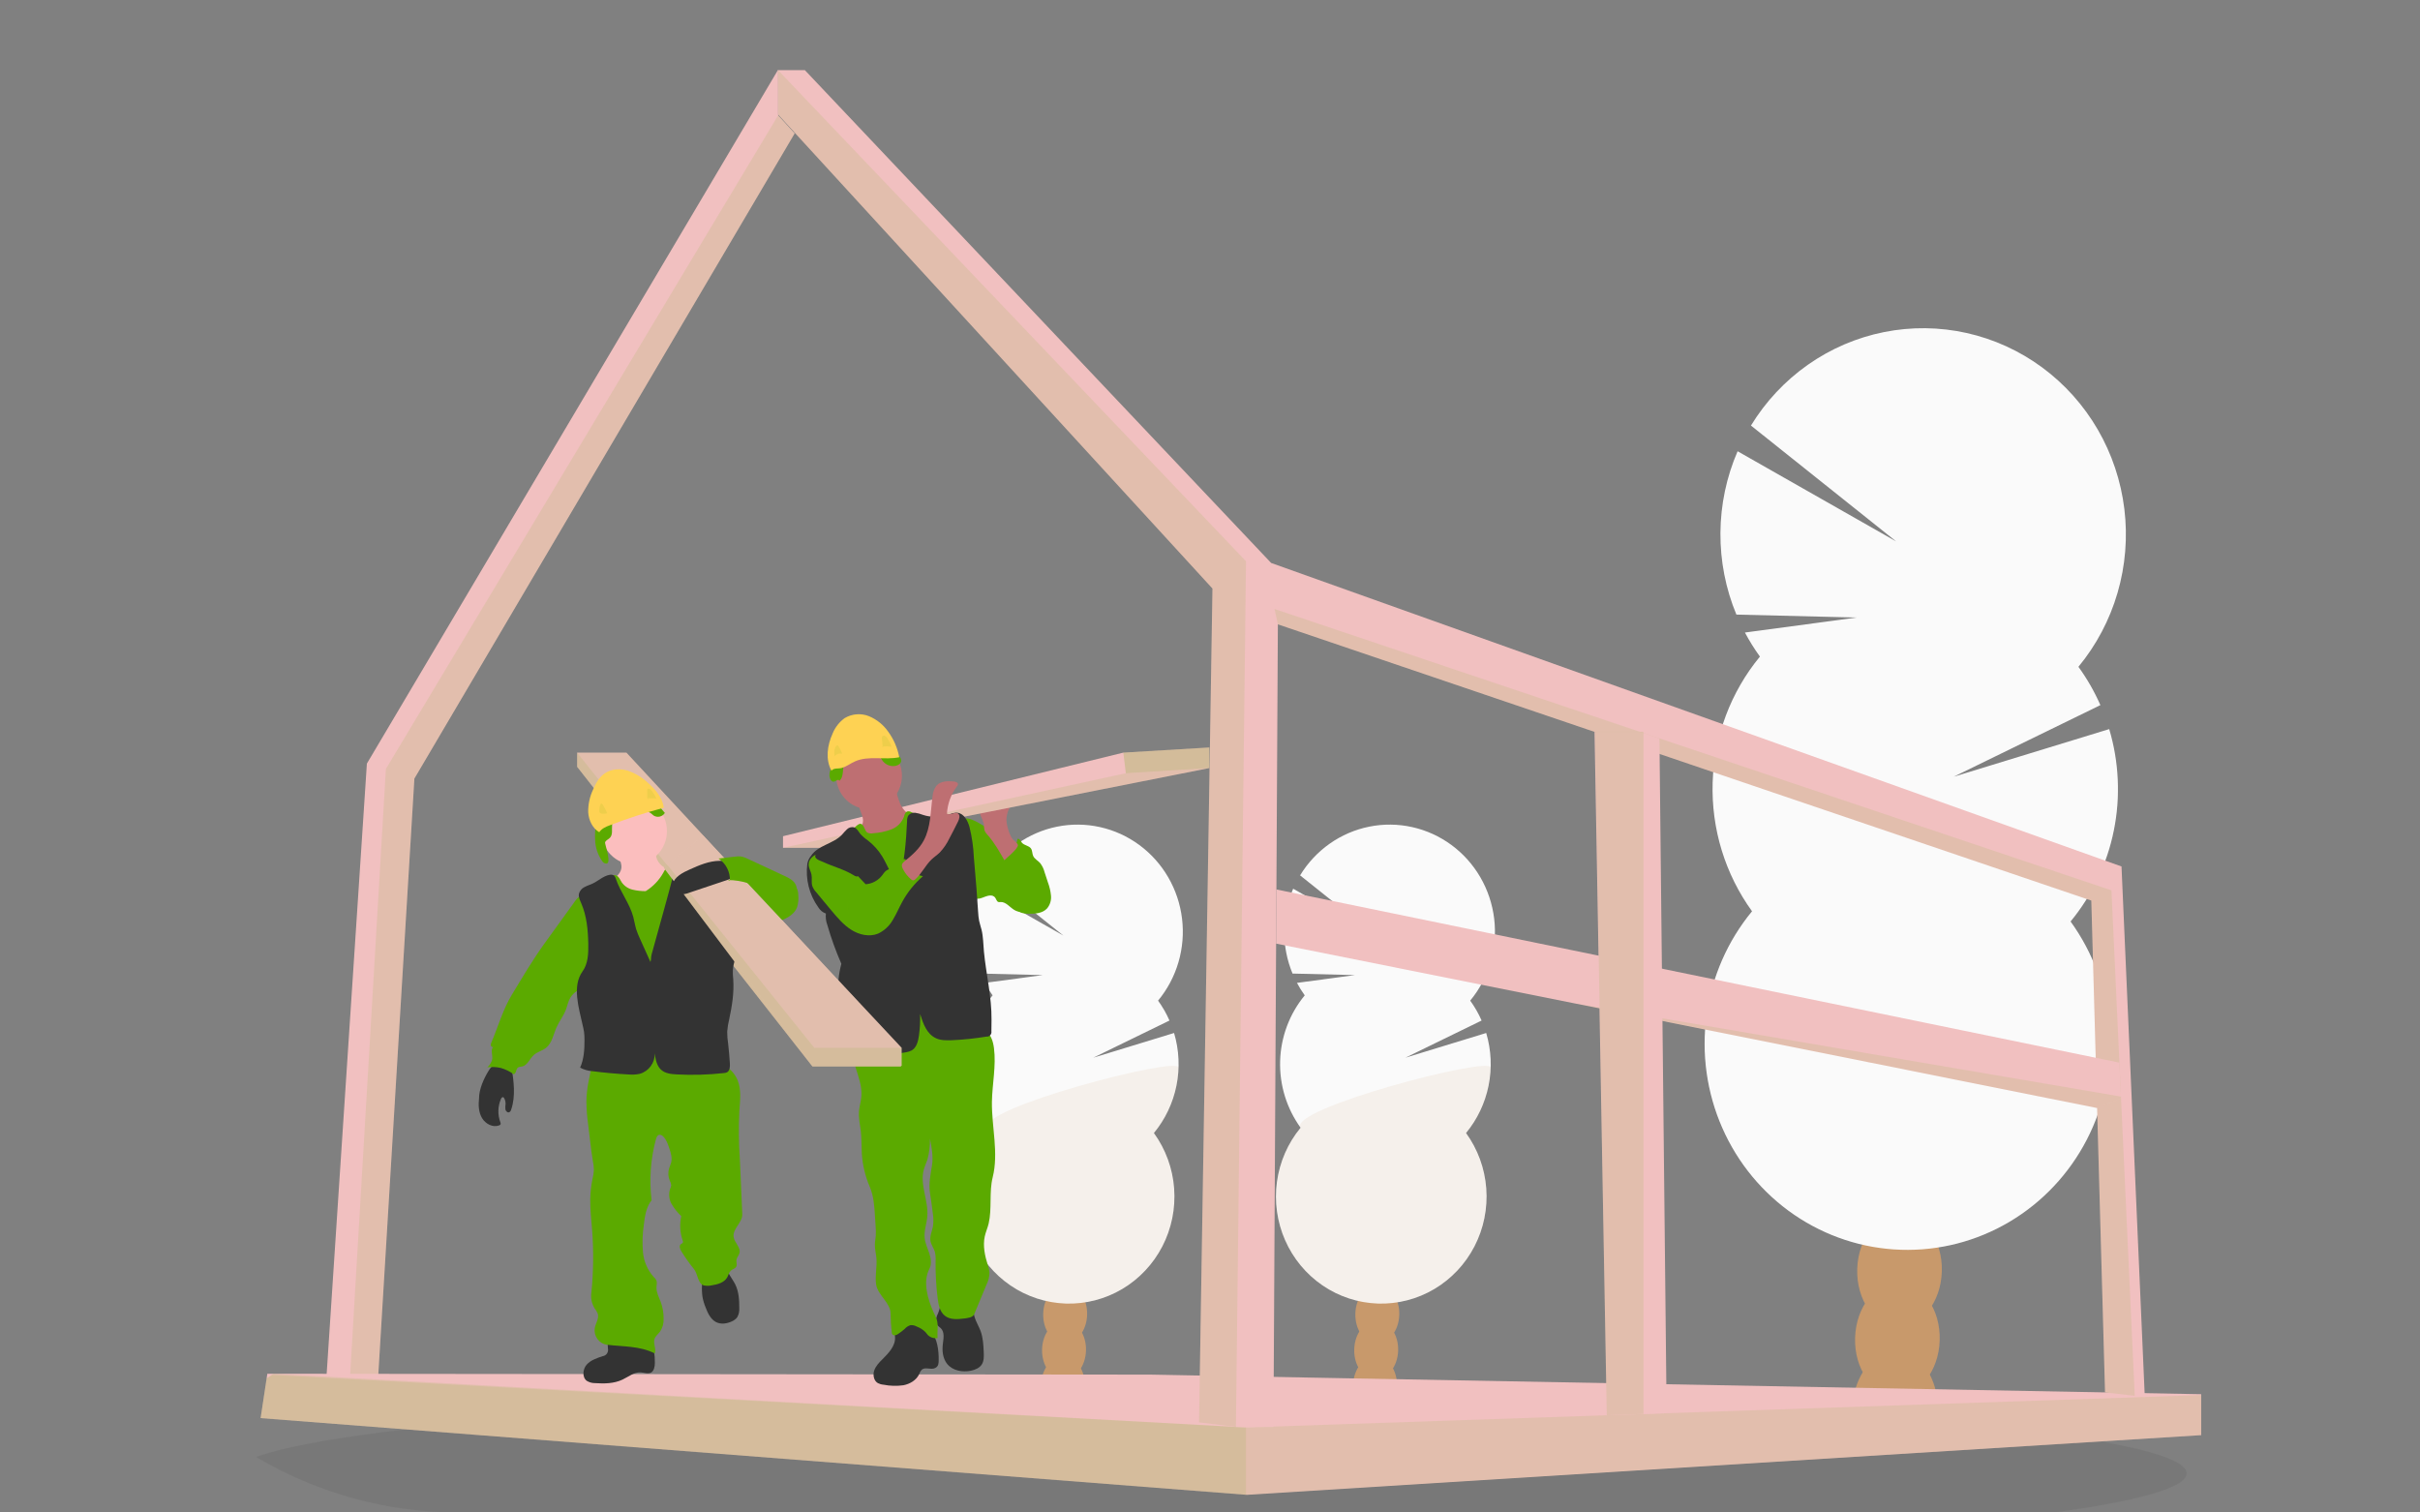 <svg width="224" height="140" viewBox="0 0 224 140" fill="none" xmlns="http://www.w3.org/2000/svg">
<rect x="0" y="0" width="224" height="140" fill="#808080" stroke="none"/>
<g clip-path="url(#clip0_903_188)">
<path opacity="0.1" d="M202.4 136.38C202.4 137.7 197.927 138.937 190.123 140H42.5C35.932 140.014 29.477 138.26 23.793 134.915L23.705 134.865C25.948 134.034 29.997 133.259 35.507 132.56L35.754 132.529C38.225 132.222 40.987 131.93 44.005 131.654C44.081 131.654 44.159 131.642 44.236 131.632C46.63 131.416 49.178 131.213 51.879 131.024C51.964 131.024 52.048 131.008 52.133 131.004C53.175 130.928 54.238 130.856 55.323 130.788L55.741 130.761C63.639 130.262 72.616 129.864 82.352 129.601H82.363C83.727 129.563 85.105 129.528 86.498 129.499C88.046 129.461 89.614 129.429 91.2 129.4C92.411 129.373 93.637 129.354 94.867 129.335H94.895C100.444 129.25 106.176 129.207 112.038 129.207C126.534 129.207 140.235 129.476 152.375 129.959H152.409C154.276 130.032 156.108 130.113 157.895 130.196L159.415 130.27C161.432 130.368 163.396 130.473 165.308 130.585C187.794 131.885 202.4 133.998 202.4 136.38Z" fill="#333333"/>
<path d="M129.307 128.32C129.301 128.528 129.277 128.736 129.237 128.94C127.914 128.726 126.583 128.533 125.245 128.36C125.245 128.306 125.245 128.25 125.245 128.194C125.258 127.615 125.422 127.049 125.72 126.556C126.112 125.926 126.707 125.531 127.363 125.553C128.018 125.574 128.587 126.005 128.938 126.656C129.204 127.168 129.332 127.742 129.307 128.32V128.32Z" fill="#C8996B"/>
<path d="M129.415 125.018C129.462 123.524 128.589 122.283 127.467 122.247C126.344 122.211 125.396 123.393 125.35 124.888C125.303 126.382 126.176 127.623 127.298 127.659C128.421 127.695 129.369 126.513 129.415 125.018Z" fill="#C8996B"/>
<path d="M129.52 121.71C129.566 120.215 128.694 118.975 127.571 118.938C126.448 118.902 125.501 120.085 125.454 121.579C125.408 123.074 126.28 124.314 127.403 124.35C128.526 124.387 129.473 123.204 129.52 121.71Z" fill="#C8996B"/>
<path d="M129.621 118.401C129.668 116.907 128.795 115.666 127.673 115.63C126.55 115.594 125.602 116.776 125.556 118.271C125.509 119.765 126.382 121.006 127.505 121.042C128.627 121.078 129.575 119.896 129.621 118.401Z" fill="#C8996B"/>
<path d="M129.723 115.093C129.769 113.598 128.897 112.357 127.774 112.321C126.652 112.285 125.704 113.467 125.657 114.962C125.611 116.456 126.483 117.697 127.606 117.733C128.729 117.769 129.677 116.587 129.723 115.093Z" fill="#C8996B"/>
<path d="M120.772 92.137C120.504 91.769 120.263 91.381 120.05 90.978L125.421 90.257L119.639 90.116C119.123 88.871 118.862 87.533 118.872 86.183C118.883 84.832 119.164 83.498 119.698 82.262L127.324 86.601L120.339 81.027C121.043 79.869 121.976 78.87 123.077 78.094C124.178 77.318 125.425 76.781 126.74 76.517C128.054 76.253 129.408 76.267 130.717 76.559C132.026 76.851 133.262 77.414 134.347 78.213C135.432 79.012 136.344 80.03 137.025 81.204C137.705 82.377 138.141 83.68 138.304 85.033C138.467 86.385 138.354 87.757 137.972 89.062C137.591 90.368 136.948 91.58 136.085 92.622C136.501 93.195 136.855 93.813 137.14 94.464L130.09 97.903L137.566 95.617C138.036 97.197 138.112 98.87 137.786 100.487C137.46 102.104 136.743 103.612 135.699 104.876C136.784 106.373 137.433 108.15 137.572 110.005C137.71 111.859 137.333 113.716 136.482 115.363C135.632 117.009 134.343 118.379 132.762 119.316C131.182 120.253 129.374 120.718 127.546 120.66C125.717 120.601 123.942 120.021 122.423 118.985C120.903 117.948 119.702 116.499 118.955 114.801C118.208 113.103 117.946 111.226 118.199 109.384C118.452 107.542 119.21 105.81 120.386 104.385C119.09 102.596 118.422 100.415 118.491 98.194C118.56 95.973 119.361 93.84 120.766 92.137H120.772Z" fill="#FAFAFA"/>
<path opacity="0.1" d="M137.98 98.819C137.913 101.042 137.11 103.176 135.699 104.875C136.784 106.372 137.433 108.15 137.572 110.004C137.71 111.859 137.333 113.716 136.482 115.362C135.632 117.009 134.343 118.379 132.762 119.315C131.182 120.252 129.374 120.718 127.546 120.659C125.717 120.601 123.942 120.02 122.423 118.984C120.903 117.948 119.702 116.498 118.955 114.8C118.208 113.103 117.946 111.225 118.199 109.383C118.452 107.541 119.21 105.809 120.386 104.384C119.137 102.659 138.014 97.708 137.98 98.819Z" fill="#C8996B"/>
<path d="M100.415 128.32C100.409 128.528 100.386 128.736 100.345 128.94C99.022 128.726 97.692 128.533 96.353 128.36C96.353 128.306 96.353 128.25 96.353 128.194C96.366 127.615 96.53 127.049 96.829 126.556C97.22 125.926 97.815 125.531 98.471 125.553C99.127 125.574 99.695 126.005 100.047 126.656C100.313 127.168 100.44 127.742 100.415 128.32V128.32Z" fill="#C8996B"/>
<path d="M100.522 125.018C100.568 123.524 99.696 122.283 98.573 122.247C97.45 122.211 96.503 123.393 96.456 124.888C96.41 126.382 97.282 127.623 98.405 127.659C99.528 127.695 100.475 126.513 100.522 125.018Z" fill="#C8996B"/>
<path d="M100.626 121.711C100.673 120.216 99.8 118.975 98.678 118.939C97.555 118.903 96.607 120.086 96.561 121.58C96.514 123.075 97.387 124.315 98.509 124.351C99.632 124.388 100.58 123.205 100.626 121.711Z" fill="#C8996B"/>
<path d="M100.728 118.402C100.774 116.908 99.902 115.667 98.779 115.631C97.656 115.595 96.709 116.777 96.662 118.272C96.616 119.766 97.488 121.007 98.611 121.043C99.734 121.079 100.681 119.897 100.728 118.402Z" fill="#C8996B"/>
<path d="M100.829 115.094C100.876 113.599 100.003 112.358 98.881 112.322C97.758 112.286 96.81 113.468 96.764 114.963C96.717 116.457 97.59 117.698 98.713 117.734C99.835 117.77 100.783 116.588 100.829 115.094Z" fill="#C8996B"/>
<path d="M91.88 92.137C91.613 91.769 91.371 91.381 91.158 90.978L96.53 90.257L90.748 90.116C90.232 88.871 89.971 87.533 89.981 86.183C89.991 84.832 90.272 83.498 90.807 82.262L98.433 86.601L91.447 81.027C92.152 79.869 93.084 78.87 94.185 78.094C95.287 77.318 96.534 76.781 97.848 76.517C99.163 76.253 100.517 76.267 101.826 76.559C103.134 76.851 104.37 77.414 105.455 78.213C106.541 79.012 107.452 80.03 108.133 81.204C108.814 82.377 109.249 83.68 109.412 85.033C109.576 86.385 109.463 87.757 109.081 89.062C108.699 90.368 108.056 91.58 107.193 92.622C107.61 93.195 107.963 93.813 108.248 94.464L101.198 97.903L108.674 95.617C109.145 97.197 109.221 98.87 108.895 100.487C108.569 102.104 107.851 103.612 106.807 104.876C107.893 106.373 108.542 108.15 108.68 110.005C108.819 111.859 108.441 113.716 107.591 115.363C106.74 117.009 105.451 118.379 103.871 119.316C102.29 120.253 100.482 120.718 98.654 120.66C96.826 120.601 95.05 120.021 93.531 118.985C92.012 117.948 90.81 116.499 90.063 114.801C89.316 113.103 89.055 111.226 89.308 109.384C89.561 107.542 90.319 105.81 91.495 104.385C90.198 102.596 89.531 100.415 89.599 98.194C89.668 95.973 90.47 93.84 91.875 92.137H91.88Z" fill="#FAFAFA"/>
<path opacity="0.1" d="M109.088 98.819C109.022 101.042 108.218 103.176 106.807 104.875C107.893 106.372 108.542 108.15 108.68 110.004C108.819 111.859 108.441 113.716 107.591 115.362C106.74 117.009 105.451 118.379 103.871 119.315C102.29 120.252 100.482 120.718 98.654 120.659C96.826 120.601 95.05 120.02 93.531 118.984C92.012 117.948 90.81 116.498 90.063 114.8C89.316 113.103 89.055 111.225 89.308 109.383C89.561 107.541 90.319 105.809 91.495 104.384C90.246 102.659 109.123 97.708 109.088 98.819Z" fill="#C8996B"/>
<path d="M179.335 130.434C179.321 130.828 179.274 131.221 179.196 131.608C176.649 131.195 174.084 130.825 171.5 130.499C171.5 130.395 171.5 130.289 171.5 130.18C171.524 129.064 171.84 127.975 172.416 127.025C173.176 125.813 174.317 125.054 175.577 125.092C176.837 125.131 177.934 125.964 178.618 127.218C179.134 128.206 179.382 129.316 179.335 130.434V130.434Z" fill="#C8996B"/>
<path d="M179.542 124.072C179.631 121.194 177.951 118.804 175.788 118.735C173.626 118.665 171.8 120.942 171.711 123.82C171.621 126.698 173.302 129.088 175.464 129.157C177.627 129.227 179.452 126.95 179.542 124.072Z" fill="#C8996B"/>
<path d="M179.739 117.703C179.829 114.825 178.148 112.435 175.986 112.366C173.823 112.296 171.998 114.573 171.908 117.451C171.819 120.329 173.499 122.718 175.662 122.788C177.824 122.857 179.65 120.581 179.739 117.703Z" fill="#C8996B"/>
<path d="M179.938 111.332C180.028 108.454 178.347 106.065 176.185 105.996C174.022 105.926 172.197 108.203 172.107 111.081C172.018 113.959 173.698 116.348 175.861 116.418C178.023 116.487 179.849 114.21 179.938 111.332Z" fill="#C8996B"/>
<path d="M179.914 104.674C179.999 101.794 178.314 99.406 176.15 99.34C173.986 99.275 172.164 101.555 172.079 104.435C171.994 107.314 173.679 109.702 175.842 109.768C178.006 109.834 179.829 107.553 179.914 104.674Z" fill="#C8996B"/>
<path d="M162.903 60.777C162.39 60.068 161.926 59.323 161.513 58.549L171.853 57.161L160.724 56.889C159.73 54.494 159.227 51.917 159.246 49.318C159.265 46.718 159.806 44.15 160.835 41.769L175.518 50.12L162.072 39.391C163.432 37.165 165.227 35.248 167.348 33.759C169.468 32.271 171.867 31.242 174.395 30.737C176.924 30.232 179.528 30.262 182.044 30.825C184.561 31.387 186.936 32.471 189.023 34.008C191.109 35.546 192.862 37.503 194.172 39.759C195.482 42.015 196.32 44.522 196.636 47.122C196.951 49.722 196.736 52.36 196.005 54.872C195.273 57.384 194.041 59.715 192.384 61.722C193.185 62.826 193.866 64.015 194.416 65.268L180.842 71.894L195.233 67.488C196.14 70.525 196.288 73.744 195.663 76.853C195.038 79.963 193.66 82.864 191.654 85.296C193.743 88.178 194.992 91.6 195.259 95.17C195.525 98.74 194.798 102.314 193.16 105.484C191.523 108.653 189.041 111.29 185.999 113.094C182.956 114.897 179.476 115.793 175.956 115.681C172.437 115.568 169.019 114.45 166.094 112.456C163.17 110.461 160.856 107.67 159.419 104.402C157.981 101.134 157.476 97.52 157.964 93.974C158.451 90.429 159.909 87.094 162.173 84.351C159.678 80.907 158.393 76.71 158.526 72.435C158.658 68.159 160.2 64.053 162.903 60.775V60.777Z" fill="#FAFAFA"/>
<path opacity="0.1" d="M196.034 73.64C195.909 77.916 194.369 82.024 191.662 85.3C193.751 88.182 195 91.604 195.266 95.174C195.533 98.744 194.806 102.318 193.168 105.488C191.531 108.657 189.049 111.295 186.006 113.098C182.964 114.901 179.484 115.798 175.964 115.685C172.444 115.572 169.027 114.454 166.102 112.46C163.178 110.465 160.864 107.675 159.426 104.406C157.989 101.138 157.484 97.525 157.971 93.979C158.458 90.433 159.917 87.098 162.181 84.355C159.759 81.029 196.1 71.501 196.034 73.64Z" fill="#FAFAFA"/>
<path d="M29.998 130.774L31.992 130.768H34.803L38.358 72.064L73.558 12.346L72.028 10.676V6.448L33.959 70.681L29.998 130.774Z" fill="#F1C0C0"/>
<path opacity="0.1" d="M32.205 130.769H34.803L38.358 72.065L73.559 12.346L72.028 10.677L35.72 71.17L32.205 130.769Z" fill="#5BAA00"/>
<path d="M24.123 131.264L115.332 138.36L115.41 138.365L203.681 132.846L203.747 132.843V129.053L106.484 127.238L25.338 127.159H24.745L24.68 127.584L24.123 131.264Z" fill="#F1C0C0"/>
<path opacity="0.1" d="M24.123 131.264L115.332 138.36L115.41 138.365L203.681 132.846L203.747 132.773V129.132H203.669L115.332 132.131L25.338 127.159H25.324L25.165 127.265L24.68 127.584L24.123 131.264Z" fill="#5BAA00"/>
<path opacity="0.1" d="M24.123 131.264L115.332 138.36V132.132L25.165 127.266L24.68 127.584L24.123 131.264Z" fill="#5BAA00"/>
<path d="M72.017 10.598L112.228 54.476L110.985 131.658L114.4 132.077L114.457 132.085H117.873L118.282 57.79L193.577 83.36L194.847 128.889L197.596 129.202L198.527 129.308L196.372 80.203L117.66 52.109L74.501 6.493H72.017V10.598Z" fill="#F1C0C0"/>
<path opacity="0.1" d="M117.973 56.369L118.282 57.789L193.578 83.36L194.848 128.888L197.597 129.201L195.441 82.413L117.973 56.369Z" fill="#5BAA00"/>
<path opacity="0.1" d="M72.017 10.598L112.228 54.476L110.985 131.658L114.4 132.077L115.332 51.95L72.017 6.493V10.598Z" fill="#5BAA00"/>
<path d="M118.118 87.345L145.735 92.874L145.744 92.876L194.113 102.563L196.328 101.66L196.32 101.502L196.176 98.362L118.147 82.332L118.118 87.345Z" fill="#F1C0C0"/>
<path opacity="0.1" d="M145.744 92.875L194.113 102.562L196.328 101.66L196.32 101.501L145.744 92.875Z" fill="#5BAA00"/>
<path d="M147.594 67.744L148.341 109.551L148.727 130.999L152.127 130.883L154.267 130.81L153.602 68.349L152.127 67.85L151.804 67.744H147.594Z" fill="#F1C0C0"/>
<path opacity="0.1" d="M147.624 67.734V67.744L148.341 109.551L148.726 130.999L152.127 130.883V67.734H147.624Z" fill="#5BAA00"/>
<path d="M94.328 78.42C94.528 78.531 94.718 78.656 94.898 78.797C95.111 78.987 95.302 79.2 95.469 79.433C96.284 80.505 97.037 81.752 96.957 83.105C96.959 83.301 96.922 83.496 96.849 83.679C96.776 83.861 96.669 84.027 96.533 84.167C96.197 84.459 95.714 84.473 95.273 84.473C94.794 84.473 94.29 84.473 93.876 84.222C93.461 83.97 93.115 83.481 92.625 83.493C92.556 83.505 92.485 83.505 92.416 83.493C92.247 83.437 92.213 83.211 92.102 83.068C91.912 82.811 91.511 82.874 91.213 82.987C90.914 83.099 90.584 83.267 90.289 83.137C90.118 83.046 89.978 82.903 89.888 82.73C89.183 81.57 89.032 80.177 88.899 78.83C88.818 78.011 88.194 75.216 89.914 75.852C90.675 76.13 91.386 76.687 92.078 77.095L94.328 78.42Z" fill="#5BAA00"/>
<path d="M92.629 78.697C92.783 78.809 92.969 78.866 93.158 78.859C93.347 78.851 93.528 78.779 93.673 78.654C93.956 78.394 94.136 78.039 94.18 77.653C94.37 77.594 94.467 77.847 94.589 78.001C94.802 78.264 95.235 78.26 95.429 78.54C95.564 78.734 95.534 79.002 95.629 79.221C95.752 79.503 96.058 79.65 96.267 79.878C96.465 80.127 96.607 80.416 96.685 80.726L96.997 81.677C97.146 82.072 97.242 82.486 97.282 82.908C97.302 83.119 97.28 83.331 97.218 83.533C97.156 83.735 97.055 83.923 96.921 84.085C96.503 84.543 95.817 84.591 95.21 84.578C95.008 84.582 94.806 84.558 94.61 84.506C94.072 84.336 93.728 83.785 93.585 83.231C93.443 82.676 93.458 82.094 93.374 81.526C93.284 80.968 93.124 80.424 92.899 79.907C92.732 79.505 92.272 78.906 92.279 78.479C92.416 78.479 92.515 78.606 92.629 78.697Z" fill="#5BAA00"/>
<path d="M93.312 76.739C93.223 76.465 93.171 76.179 93.158 75.891C93.158 75.311 93.418 74.766 93.68 74.248L91.508 74.548C91.245 74.584 90.953 74.638 90.805 74.861C90.748 74.971 90.719 75.093 90.719 75.217C90.719 75.341 90.748 75.464 90.805 75.574C90.913 75.794 91 76.025 91.063 76.264C91.068 76.472 91.091 76.68 91.133 76.884C91.201 77.034 91.296 77.17 91.413 77.284C92.034 77.984 92.5 78.809 92.964 79.626C92.951 79.603 94.273 78.561 94.22 78.221C94.19 78.028 93.808 77.796 93.686 77.611C93.518 77.341 93.392 77.047 93.312 76.739V76.739Z" fill="#BE6F72"/>
<path d="M111.939 69.189V71.093L79.878 77.451L78.215 78.475H72.477V77.402L103.976 69.665L111.939 69.189Z" fill="#F1C0C0"/>
<path opacity="0.1" d="M111.939 71.093L79.878 77.451L78.215 78.475H72.477L104.21 71.57L111.939 71.093Z" fill="#5BAA00"/>
<path d="M86.199 123.224C85.842 122.784 85.349 122.48 84.8 122.362C84.251 122.243 83.679 122.317 83.177 122.571C83.069 122.622 82.974 122.698 82.899 122.791C82.709 123.062 82.831 123.435 82.848 123.769C82.892 124.585 82.253 125.247 81.679 125.818C81.371 126.123 81.057 126.449 80.918 126.865C80.78 127.28 80.882 127.808 81.255 128.024C81.418 128.107 81.594 128.157 81.776 128.171C82.383 128.292 83.006 128.309 83.62 128.223C84.226 128.106 84.821 127.756 85.083 127.188C85.134 127.034 85.218 126.893 85.328 126.776C85.663 126.507 86.176 126.822 86.556 126.631C86.87 126.473 86.883 126.223 86.887 125.895C86.898 124.987 86.765 123.959 86.199 123.224Z" fill="#333333"/>
<path d="M90.76 123.189C90.994 123.816 91.027 124.498 91.057 125.166C91.074 125.553 91.085 125.966 90.88 126.293C90.675 126.62 90.274 126.791 89.89 126.873C89.097 127.039 88.179 126.882 87.668 126.243C87.276 125.754 87.195 125.083 87.267 124.449C87.328 123.93 87.457 123.321 87.09 122.952C86.995 122.853 86.871 122.784 86.784 122.677C86.594 122.442 86.624 122.086 86.727 121.796C86.861 121.519 86.961 121.226 87.025 120.925C87.041 120.782 89.599 121.025 89.835 121.143C90.156 121.303 90.107 121.572 90.204 121.897C90.338 122.349 90.597 122.757 90.76 123.189Z" fill="#333333"/>
<path d="M91.23 95.428C91.731 95.759 91.925 96.408 92.003 97.011C92.218 98.663 91.842 100.333 91.813 102.001C91.787 104.337 92.452 106.716 91.884 108.979C91.543 110.331 91.832 111.877 91.513 113.244C91.418 113.649 91.243 114.032 91.152 114.438C90.962 115.317 91.161 116.237 91.429 117.097C91.515 117.329 91.569 117.571 91.591 117.818C91.578 118.197 91.483 118.569 91.313 118.908L90.173 121.65C90.046 121.957 89.544 122.007 89.222 122.048C88.618 122.121 87.943 122.173 87.462 121.793C86.981 121.412 86.865 120.774 86.791 120.179C86.649 119.037 86.586 117.885 86.601 116.734C86.622 116.433 86.596 116.131 86.523 115.839C86.419 115.508 86.189 115.222 86.126 114.873C86.046 114.42 86.272 113.976 86.356 113.52C86.413 113.103 86.407 112.68 86.337 112.266C86.263 111.647 86.177 111.029 86.081 110.415C85.944 109.555 86.139 108.706 86.271 107.844C86.394 107.035 86.236 106.21 86.081 105.406C86.094 106.058 86.014 106.709 85.843 107.338C85.742 107.645 85.598 107.939 85.51 108.252C85.121 109.657 85.951 111.131 85.833 112.587C85.778 113.267 85.516 113.939 85.59 114.61C85.641 115.101 85.866 115.551 86.02 116.019C86.174 116.486 86.254 117.022 86.02 117.458C85.402 118.645 85.864 120.258 86.417 121.476C86.529 121.692 86.627 121.915 86.71 122.144C86.873 122.693 86.736 123.283 86.78 123.855C86.621 123.881 86.458 123.87 86.303 123.823C86.149 123.776 86.007 123.694 85.888 123.582C85.805 123.493 85.736 123.389 85.655 123.296C85.426 123.075 85.156 122.903 84.86 122.792C84.686 122.693 84.489 122.647 84.29 122.659C84.081 122.718 83.893 122.836 83.748 123.001C83.56 123.169 83.361 123.323 83.151 123.462C83.062 123.532 82.958 123.579 82.847 123.6C82.792 123.608 82.735 123.599 82.684 123.573C82.634 123.547 82.594 123.506 82.568 123.455C82.556 123.422 82.549 123.389 82.547 123.354C82.476 122.771 82.439 122.184 82.435 121.596C82.435 120.585 81.245 119.889 81.095 118.89C80.975 118.084 81.197 117.263 81.123 116.451C81.087 116.034 80.973 115.624 80.981 115.207C80.981 114.936 81.041 114.672 81.062 114.403C81.08 114.105 81.075 113.806 81.049 113.508L80.99 112.575C80.933 111.653 80.87 110.712 80.513 109.87C80.089 108.886 79.838 107.834 79.772 106.762C79.734 106.086 79.758 105.409 79.682 104.731C79.614 104.119 79.462 103.51 79.506 102.895C79.542 102.42 79.696 101.96 79.732 101.485C79.806 100.571 79.464 99.682 79.196 98.806C78.928 97.931 78.73 96.961 79.082 96.116C79.132 95.978 79.216 95.854 79.325 95.757C79.46 95.666 79.613 95.608 79.774 95.587C83.035 94.89 86.378 94.674 89.7 94.943C90.241 94.975 90.767 95.141 91.23 95.428Z" fill="#5BAA00"/>
<path d="M80.44 74.903C82.121 74.903 83.485 73.517 83.485 71.808C83.485 70.098 82.121 68.712 80.44 68.712C78.758 68.712 77.394 70.098 77.394 71.808C77.394 73.517 78.758 74.903 80.44 74.903Z" fill="#BE6F72"/>
<path d="M79.85 75.675C79.894 75.852 79.894 76.037 79.85 76.214C79.803 76.337 79.735 76.452 79.651 76.554C79.356 76.94 79.03 77.301 78.676 77.632C78.856 78.042 79.181 78.368 79.586 78.546C79.989 78.72 80.411 78.843 80.843 78.911C81.058 78.969 81.283 78.985 81.504 78.958C81.708 78.906 81.901 78.817 82.074 78.695L83.766 77.665C84.021 77.524 84.258 77.351 84.469 77.149C84.78 76.825 84.955 76.392 84.96 75.939C84.968 75.858 84.946 75.777 84.899 75.711C84.834 75.654 84.753 75.619 84.667 75.613C84.072 75.479 83.603 74.989 83.337 74.432C83.096 73.862 82.94 73.258 82.875 72.641L81.071 73.607C80.803 73.752 80.537 73.897 80.259 74.022C80.082 74.103 79.725 74.171 79.6 74.335C79.36 74.639 79.788 75.309 79.85 75.675Z" fill="#BE6F72"/>
<path d="M78.686 77.07C78.43 77.284 78.229 77.56 78.103 77.872C77.985 78.258 78.103 78.666 78.209 79.049C78.708 80.68 79.089 82.345 79.35 84.033C79.509 85.192 79.568 86.369 79.646 87.542C79.806 89.934 80.038 93.749 80.348 96.126C81.488 96.178 82.6 95.84 83.731 95.716C85.845 95.488 88.021 96.01 90.091 95.523C89.589 93.507 89.088 90.066 88.586 88.052C88.364 87.259 88.21 86.447 88.126 85.627C88.082 85.037 88.109 84.446 88.116 83.853C88.133 82.693 88.07 81.534 88.008 80.374C87.936 79.022 87.863 77.669 87.548 76.345C87.526 76.177 87.448 76.021 87.327 75.903C87.137 75.762 86.89 75.812 86.664 75.843C85.971 75.932 85.27 75.763 84.691 75.368C84.44 75.194 84.104 74.981 83.87 75.174C83.77 75.291 83.704 75.433 83.68 75.586C83.576 75.859 83.417 76.107 83.211 76.313C83.006 76.518 82.76 76.677 82.49 76.778C81.948 76.978 81.381 77.096 80.806 77.13C80.63 77.168 80.446 77.147 80.283 77.07C80.013 76.902 79.994 76.297 79.654 76.257C79.355 76.222 78.888 76.875 78.686 77.07Z" fill="#5BAA00"/>
<path d="M83.184 81.789C82.483 81.107 82.175 80.117 81.663 79.277C81.315 78.711 80.87 78.214 80.35 77.808C80.088 77.632 79.848 77.425 79.635 77.192C79.455 76.966 79.318 76.664 79.044 76.577C78.931 76.552 78.814 76.555 78.702 76.587C78.59 76.618 78.488 76.676 78.403 76.757C78.236 76.919 78.077 77.091 77.928 77.271C77.122 78.119 75.706 78.237 75.068 79.219C74.895 79.427 74.778 79.676 74.727 79.943C74.543 81.372 74.907 82.818 75.742 83.982C75.904 84.252 76.153 84.457 76.446 84.562C76.406 84.922 76.453 85.287 76.582 85.625C76.934 86.848 77.367 88.045 77.877 89.21C77.755 89.665 77.67 90.129 77.622 90.599C77.489 91.78 77.613 92.978 77.487 94.16C77.385 95.127 77.107 96.068 77.098 97.036C77.098 97.191 77.111 97.374 77.242 97.453C77.312 97.49 77.39 97.506 77.468 97.502L79.806 97.573C81.163 97.614 82.534 97.654 83.87 97.399C84.048 97.372 84.221 97.317 84.381 97.235C84.834 96.978 84.984 96.398 85.056 95.882C85.151 95.213 85.188 94.537 85.168 93.861C85.452 94.771 85.788 95.712 86.643 96.106C87.096 96.315 87.613 96.3 88.109 96.286C89.178 96.238 90.244 96.126 91.3 95.952C91.365 95.96 91.431 95.953 91.493 95.93C91.555 95.908 91.611 95.871 91.656 95.823C91.701 95.774 91.735 95.716 91.754 95.652C91.773 95.588 91.777 95.521 91.766 95.455L91.777 94.4C91.8 92.257 91.278 90.209 91.074 88.075C91.01 87.403 91.015 86.722 90.854 86.063C90.787 85.787 90.69 85.516 90.631 85.238C90.581 84.966 90.549 84.69 90.536 84.413L90.388 82.287C90.318 81.304 90.217 80.355 90.143 79.373C90.102 78.417 89.966 77.468 89.736 76.54C89.571 75.961 89.227 75.304 88.632 75.232C88.314 75.195 88.006 75.336 87.704 75.435C86.961 75.673 86.164 75.669 85.423 75.425C85.194 75.333 84.956 75.269 84.712 75.232C84.59 75.215 84.465 75.232 84.351 75.28C84.236 75.328 84.137 75.406 84.062 75.507C83.988 75.657 83.954 75.825 83.961 75.993C83.872 77.924 83.707 79.912 83.184 81.789Z" fill="#333333"/>
<path d="M80.126 81.847C79.25 80.907 78.351 79.951 77.222 79.354C76.777 79.118 76.271 78.94 75.779 79.029C75.287 79.118 74.829 79.553 74.851 80.061C74.867 80.376 75.055 80.654 75.114 80.963C75.182 81.311 75.083 81.682 75.19 82.019C75.276 82.24 75.406 82.442 75.57 82.612L76.916 84.233C77.486 84.91 78.056 85.596 78.79 86.063C79.523 86.531 80.474 86.749 81.28 86.417C81.853 86.146 82.33 85.701 82.645 85.143C82.979 84.602 83.215 84.011 83.528 83.453C84.017 82.56 84.661 81.766 85.429 81.109C85.034 81.004 84.538 80.857 84.289 80.529C84.218 80.424 84.157 80.313 84.108 80.196L83.8 79.52C83.696 79.514 83.591 79.531 83.493 79.569C83.395 79.606 83.305 79.664 83.23 79.738C83.098 79.894 82.956 80.04 82.806 80.177C82.538 80.382 82.175 80.438 81.932 80.672C81.838 80.772 81.752 80.881 81.677 80.996C81.493 81.242 81.26 81.445 80.992 81.592C80.725 81.739 80.429 81.826 80.126 81.847V81.847Z" fill="#5BAA00"/>
<path d="M85.5 77.806C86.159 76.583 86.129 75.116 86.317 73.734C86.337 73.368 86.464 73.017 86.68 72.724C87.06 72.287 87.731 72.281 88.305 72.337C88.474 72.356 88.685 72.438 88.676 72.61C88.663 72.671 88.633 72.728 88.59 72.774C88.034 73.504 87.707 74.388 87.651 75.309C87.95 75.52 88.412 75.087 88.699 75.309C88.889 75.472 88.801 75.792 88.687 76.024C88.422 76.561 88.149 77.095 87.868 77.624C87.644 78.091 87.351 78.52 86.999 78.898C86.758 79.134 86.475 79.319 86.23 79.551C85.659 80.094 85.315 80.861 84.726 81.391C84.676 81.445 84.609 81.481 84.536 81.489C84.461 81.484 84.39 81.452 84.336 81.398C84.042 81.155 83.798 80.855 83.618 80.515C83.394 80.094 83.428 79.97 83.781 79.673C84.443 79.141 85.087 78.571 85.5 77.806Z" fill="#BE6F72"/>
<path d="M79.024 81.016C79.138 81.088 79.278 81.169 79.404 81.109C79.455 81.077 79.499 81.034 79.531 80.983C79.749 80.688 79.93 80.368 80.071 80.028C80.095 79.981 80.109 79.928 80.111 79.874C80.111 79.75 80.003 79.659 79.902 79.588C79.362 79.238 78.782 78.958 78.174 78.753C77.672 78.56 77.148 78.392 76.615 78.44C76.415 78.454 76.22 78.508 76.041 78.601C75.863 78.693 75.704 78.821 75.576 78.977C75.195 79.474 75.832 79.625 76.231 79.804C77.155 80.231 78.155 80.479 79.024 81.016Z" fill="#333333"/>
<path opacity="0.1" d="M78.425 84.301C78.418 84.345 78.422 84.39 78.436 84.433C78.45 84.475 78.474 84.513 78.505 84.545C78.56 84.27 78.488 83.98 78.545 83.704C78.628 83.288 79.025 82.975 79.06 82.558C78.332 82.413 78.431 83.853 78.425 84.301Z" fill="#5BAA00"/>
<path opacity="0.2" d="M111.939 69.189V71.093L104.21 71.57L103.977 69.665L111.939 69.189Z" fill="#5BAA00"/>
<path d="M77.698 72.267C78.181 71.867 77.902 71.029 78.229 70.492C78.419 70.198 78.74 70.043 79.055 69.912C79.436 69.731 79.844 69.616 80.262 69.572C80.472 69.551 80.683 69.579 80.881 69.653C81.078 69.727 81.257 69.845 81.403 69.999C81.526 70.142 81.61 70.316 81.726 70.465C81.87 70.638 82.057 70.769 82.268 70.843C82.478 70.917 82.705 70.932 82.924 70.886C83.176 70.828 83.439 70.633 83.421 70.37C83.393 70.21 83.313 70.064 83.193 69.956L82.65 69.344C82.032 68.648 81.346 67.91 80.439 67.736C79.808 67.614 79.162 67.786 78.554 67.993C78.308 68.076 78.033 68.2 77.964 68.453C77.919 68.627 77.987 68.816 77.947 68.992C77.869 69.342 77.428 69.46 77.223 69.753C77.018 70.047 77.081 70.395 77.022 70.72C76.963 71.044 76.792 71.361 76.771 71.697C76.757 71.9 76.858 72.277 77.082 72.35C77.307 72.424 77.559 72.026 77.698 72.267Z" fill="#5BAA00"/>
<path d="M83.237 70.092C83.076 69.242 82.731 68.439 82.226 67.742C81.776 67.091 81.151 66.587 80.425 66.289C80.063 66.145 79.673 66.086 79.285 66.118C78.897 66.149 78.52 66.269 78.184 66.469C77.686 66.831 77.298 67.328 77.065 67.905C76.573 68.983 76.39 70.301 76.962 71.337C77.19 71.055 77.582 71.182 77.928 71.08C78.361 70.954 78.728 70.66 79.141 70.477C80.386 69.918 81.906 70.37 83.237 70.092Z" fill="#FED253"/>
<path opacity="0.1" d="M77.253 70.032C77.21 69.684 77.181 69.28 77.424 69.033C77.437 69.018 77.452 69.006 77.469 68.998C77.487 68.99 77.506 68.986 77.525 68.986C77.542 68.992 77.558 69.001 77.571 69.013C77.585 69.025 77.596 69.04 77.603 69.056C77.744 69.281 77.863 69.519 77.96 69.767C77.819 69.734 77.671 69.745 77.535 69.798C77.4 69.852 77.283 69.945 77.2 70.067" fill="#5BAA00"/>
<path opacity="0.1" d="M81.696 69.05L81.627 68.361C81.616 68.304 81.621 68.245 81.641 68.191C81.669 68.145 81.713 68.112 81.765 68.098C81.816 68.083 81.871 68.089 81.918 68.113C82.012 68.166 82.089 68.244 82.141 68.339C82.299 68.586 82.43 68.85 82.532 69.126C82.226 69.066 81.911 69.07 81.606 69.137" fill="#5BAA00"/>
<path opacity="0.1" d="M83.397 97.05V98.627L82.088 98.716H75.199V97.05H83.397Z" fill="#5BAA00"/>
<path d="M83.397 97.05V98.716H75.199L53.42 70.979V69.669H57.986L83.397 97.05Z" fill="#F1C0C0"/>
<path opacity="0.1" d="M83.397 97.05V98.716H75.199L53.42 70.979V69.669H57.986L83.397 97.05Z" fill="#5BAA00"/>
<path opacity="0.1" d="M83.397 97.05V98.716H75.199L53.42 70.979V69.669L75.317 97.05H83.397Z" fill="#5BAA00"/>
<path d="M56.275 124.85C56.289 124.928 56.287 125.009 56.27 125.086C56.252 125.164 56.219 125.237 56.172 125.301C56.125 125.365 56.066 125.419 55.998 125.458C55.93 125.498 55.855 125.523 55.777 125.532C55.248 125.713 54.688 125.893 54.313 126.305C53.939 126.716 53.865 127.48 54.313 127.814C54.542 127.955 54.806 128.028 55.074 128.025C55.934 128.085 56.832 128.073 57.613 127.702C58.172 127.439 58.698 126.991 59.312 127.031C59.63 127.051 59.968 127.201 60.251 127.055C60.534 126.908 60.614 126.498 60.616 126.156C60.623 125.442 60.517 124.731 60.303 124.052C60.274 123.959 59.065 123.887 58.921 123.858L57.455 123.665C57.178 123.628 56.579 123.416 56.36 123.652C56.142 123.887 56.275 124.569 56.275 124.85Z" fill="#333333"/>
<path d="M65.02 120.026C65.083 120.374 65.183 120.714 65.321 121.039C65.524 121.564 65.785 122.123 66.283 122.378C66.735 122.608 67.29 122.525 67.75 122.306C67.942 122.225 68.11 122.096 68.239 121.929C68.387 121.666 68.453 121.364 68.429 121.062C68.429 120.314 68.385 119.541 68.049 118.876C67.76 118.296 67.256 117.798 67.248 117.156L65.517 117.496C65.424 117.505 65.336 117.541 65.262 117.599C65.207 117.658 65.169 117.73 65.152 117.809C64.967 118.533 64.922 119.285 65.02 120.026V120.026Z" fill="#333333"/>
<path d="M44.341 101.668C44.269 102.29 44.299 102.957 44.619 103.494C44.938 104.031 45.611 104.387 46.192 104.173C46.222 104.165 46.25 104.151 46.275 104.132C46.299 104.113 46.32 104.089 46.335 104.062C46.35 103.997 46.342 103.928 46.31 103.869C46.053 103.172 46.075 102.401 46.369 101.72C46.407 101.631 46.489 101.527 46.578 101.562C46.616 101.581 46.646 101.612 46.664 101.651C46.756 101.813 46.802 101.997 46.797 102.184C46.77 102.353 46.765 102.525 46.782 102.696C46.818 102.862 46.993 103.019 47.145 102.947C47.189 102.92 47.227 102.884 47.256 102.841C47.286 102.798 47.307 102.749 47.318 102.698C47.742 101.452 47.55 100.089 47.356 98.785C47.357 98.755 47.352 98.725 47.341 98.697C47.33 98.669 47.313 98.644 47.292 98.624C47.27 98.603 47.245 98.588 47.217 98.579C47.188 98.57 47.159 98.567 47.13 98.57C46.232 98.48 45.742 98.261 45.229 99.109C44.788 99.825 44.341 100.808 44.341 101.668Z" fill="#333333"/>
<path d="M54.831 98.497C54.564 99.622 54.296 100.76 54.279 101.916C54.284 102.636 54.337 103.354 54.439 104.067L54.639 105.74C54.707 106.304 54.773 106.867 54.87 107.425C54.932 107.713 54.966 108.006 54.971 108.301C54.953 108.591 54.907 108.879 54.836 109.161C54.717 109.752 54.65 110.354 54.637 110.958C54.616 111.924 54.734 112.89 54.808 113.856C54.956 115.782 54.933 117.717 54.741 119.638C54.664 120.157 54.775 120.686 55.053 121.128C55.166 121.268 55.258 121.422 55.328 121.588C55.471 122.031 55.139 122.473 55.053 122.927C54.998 123.281 55.084 123.643 55.291 123.933C55.499 124.223 55.811 124.417 56.159 124.473C57.68 124.657 59.242 124.574 60.613 125.281C60.757 124.852 60.442 124.365 60.586 123.928C60.677 123.658 60.928 123.482 61.099 123.254C61.329 122.906 61.444 122.493 61.426 122.075C61.433 121.529 61.337 120.987 61.145 120.477C60.983 120.052 60.752 119.632 60.765 119.176C60.765 118.952 60.843 118.717 60.753 118.51C60.692 118.391 60.609 118.285 60.508 118.199C59.94 117.566 59.591 116.762 59.514 115.909C59.44 115.062 59.467 114.209 59.594 113.369C59.687 112.569 59.812 111.725 60.312 111.101C60.081 109.208 60.217 107.288 60.714 105.448C60.763 105.278 60.841 105.081 61.012 105.041C61.08 105.033 61.148 105.043 61.212 105.069C61.276 105.094 61.332 105.135 61.377 105.187C61.675 105.472 61.818 105.883 61.947 106.277C62.09 106.704 62.234 107.16 62.126 107.597C62.08 107.79 61.989 107.961 61.936 108.146C61.82 108.519 61.84 108.921 61.993 109.28C62.067 109.412 62.114 109.557 62.13 109.707C62.112 109.837 62.073 109.962 62.016 110.078C61.945 110.307 61.923 110.548 61.95 110.786C61.977 111.024 62.053 111.254 62.173 111.46C62.416 111.871 62.715 112.243 63.061 112.567C62.895 113.309 62.938 114.083 63.184 114.801C63.202 114.834 63.214 114.869 63.218 114.906C63.222 114.943 63.219 114.98 63.209 115.016C63.175 115.089 63.087 115.116 63.019 115.169C62.829 115.327 62.947 115.627 63.074 115.833C63.423 116.401 63.809 116.944 64.228 117.46C64.608 117.922 64.574 118.813 65.14 118.979C65.378 119.032 65.625 119.032 65.863 118.979C66.421 118.892 67.045 118.728 67.319 118.226C67.431 118.019 67.476 117.768 67.651 117.613C67.826 117.458 68.052 117.431 68.149 117.246C68.246 117.06 68.138 116.817 68.17 116.602C68.203 116.388 68.387 116.216 68.446 115.99C68.587 115.468 67.988 115.039 67.906 114.506C67.788 113.733 68.746 113.153 68.706 112.38C68.623 110.701 68.569 109.014 68.484 107.334C68.376 105.83 68.361 104.321 68.438 102.814C68.505 101.877 68.628 100.895 68.29 100.024C67.803 98.795 66.461 98.105 65.163 97.974C63.865 97.842 62.571 98.155 61.284 98.36C59.148 98.695 56.978 98.741 54.831 98.497V98.497Z" fill="#5BAA00"/>
<path d="M58.689 80.026C60.37 80.026 61.734 78.641 61.734 76.931C61.734 75.221 60.37 73.835 58.689 73.835C57.007 73.835 55.644 75.221 55.644 76.931C55.644 78.641 57.007 80.026 58.689 80.026Z" fill="#FBBEBE"/>
<path d="M57.449 80.604C57.346 80.849 57.172 81.056 56.95 81.199C56.729 81.341 56.47 81.412 56.208 81.402C56.098 81.866 56.362 82.334 56.664 82.699C57.292 83.441 58.103 84 59.014 84.318C59.925 84.635 60.902 84.7 61.846 84.506C62.213 84.439 62.562 84.291 62.867 84.073C63.278 83.724 63.554 83.238 63.646 82.701C63.733 82.168 63.758 81.626 63.72 81.087C63.731 80.981 63.701 80.874 63.636 80.79C63.56 80.73 63.466 80.698 63.37 80.701C62.728 80.643 62.057 80.618 61.492 80.297C60.928 79.976 60.527 79.251 60.799 78.656C60.755 78.749 59.645 78.793 59.498 78.813C59.04 78.879 58.582 78.952 58.126 79.037C57.907 79.049 57.69 79.091 57.482 79.161C57.206 79.305 57.309 79.234 57.373 79.497C57.47 79.899 57.613 80.187 57.449 80.604Z" fill="#FBBEBE"/>
<path d="M59.766 82.487C59.356 82.491 58.947 82.445 58.548 82.349C58.145 82.254 57.79 82.013 57.548 81.671C57.407 81.455 57.316 81.182 57.092 81.061C56.725 80.867 56.307 81.194 56.014 81.493C55.748 81.789 55.439 82.041 55.098 82.243C54.691 82.462 54.216 82.539 53.832 82.796C53.532 83.026 53.275 83.309 53.072 83.631L50.378 87.36C49.297 88.86 48.356 90.47 47.392 92.052C46.558 93.422 46.12 94.999 45.491 96.478C45.441 96.568 45.421 96.672 45.432 96.775C45.455 96.876 45.575 96.957 45.659 96.899C45.375 97.185 45.624 97.672 45.558 98.074C45.482 98.355 45.325 98.606 45.105 98.795C45.524 98.739 45.949 98.759 46.36 98.855C46.785 98.977 47.186 99.173 47.546 99.434C47.776 99.397 47.755 98.982 47.926 98.827C48.029 98.737 48.181 98.748 48.316 98.721C48.823 98.621 49.025 98 49.414 97.65C49.74 97.359 50.2 97.264 50.544 96.99C51.102 96.543 51.222 95.749 51.515 95.09C51.764 94.532 52.156 94.045 52.374 93.473C52.517 93.102 52.585 92.7 52.788 92.358C53.114 91.805 53.725 91.511 54.309 91.246C54.678 91.078 55.069 90.904 55.467 90.931C55.446 91.83 55.334 92.715 55.526 93.592C55.592 93.902 55.685 94.203 55.765 94.51C56.128 95.894 56.214 97.336 56.231 98.762C57.104 98.558 57.996 98.45 58.892 98.437C59.597 98.416 60.3 98.509 61.005 98.495C61.842 98.48 62.669 98.315 63.505 98.257C64.341 98.199 65.216 98.257 65.955 98.644C65.895 97.419 65.929 96.192 66.056 94.972L66.257 93.051C66.303 92.493 66.387 91.939 66.51 91.393C66.621 90.953 66.78 90.528 66.902 90.089C67.329 88.543 67.251 86.893 67.17 85.283C67.128 84.456 66.814 83.642 66.446 82.906C66.312 82.632 66.16 82.369 65.989 82.118C65.544 81.493 64.95 80.994 64.263 80.666C63.577 80.338 62.819 80.193 62.062 80.243C61.966 80.246 61.87 80.267 61.781 80.305C61.621 80.409 61.495 80.561 61.422 80.74C61.029 81.458 60.458 82.06 59.766 82.487Z" fill="#5BAA00"/>
<path d="M56.01 77.957C56.096 77.764 56.326 77.692 56.466 77.538C56.736 77.244 56.615 76.774 56.657 76.378C56.725 75.799 57.198 75.314 57.74 75.107C58.292 74.927 58.88 74.889 59.451 74.997C59.725 75.017 59.99 75.107 60.222 75.257C60.321 75.331 60.412 75.426 60.506 75.493C60.675 75.597 60.879 75.63 61.072 75.584C61.265 75.539 61.433 75.418 61.54 75.248C60.867 74.425 60.122 73.555 59.099 73.302C58.748 73.229 58.391 73.195 58.033 73.199C57.559 73.19 57.071 73.182 56.634 73.366C56.039 73.615 55.621 74.189 55.406 74.807C55.218 75.434 55.117 76.085 55.107 76.74C55.068 77.177 55.068 77.617 55.107 78.054C55.181 78.651 55.399 79.22 55.742 79.71C55.789 79.786 55.854 79.848 55.932 79.889C56.799 80.276 55.94 78.118 56.01 77.957Z" fill="#5BAA00"/>
<path d="M61.441 74.77C61.337 73.86 60.698 73.109 60.02 72.504C59.473 71.979 58.821 71.58 58.109 71.335C57.393 71.12 56.568 71.166 55.954 71.601C55.46 71.951 55.146 72.507 54.904 73.068C54.587 73.729 54.43 74.458 54.446 75.194C54.494 75.924 54.844 76.664 55.467 77.033C55.691 76.697 56.081 76.523 56.456 76.386C58.088 75.756 59.752 75.217 61.441 74.77V74.77Z" fill="#FED253"/>
<path opacity="0.1" d="M55.675 74.392C55.736 74.392 55.776 74.456 55.807 74.508C55.961 74.753 56.094 75.011 56.204 75.281C55.981 75.329 55.599 75.383 55.489 75.184C55.43 75.084 55.501 74.382 55.675 74.392Z" fill="#5BAA00"/>
<path opacity="0.1" d="M60.008 73.955C59.963 74 59.909 73.909 59.909 73.843V73.093C59.908 73.073 59.913 73.052 59.923 73.033C59.931 73.024 59.94 73.017 59.951 73.011C59.962 73.006 59.974 73.003 59.985 73.002C60.139 72.985 60.267 73.118 60.366 73.246C60.516 73.453 60.646 73.673 60.755 73.905L59.951 73.88" fill="#5BAA00"/>
<path d="M70.042 86.371C70.217 86.202 70.404 86.046 70.601 85.905C71.128 85.547 71.764 85.406 72.356 85.178C72.947 84.95 73.547 84.581 73.778 83.982C73.893 83.608 73.93 83.213 73.888 82.823C73.893 82.659 73.865 82.497 73.804 82.345C73.732 82.212 73.629 82.098 73.504 82.013C72.702 81.41 71.626 81.362 70.63 81.424C68.434 81.562 66.281 82.108 64.279 83.035C64.173 83.071 64.081 83.138 64.013 83.229C63.974 83.312 63.956 83.405 63.962 83.497C63.926 84.067 63.999 84.638 64.177 85.18C64.439 85.868 64.979 86.423 65.205 87.124C65.308 87.439 65.342 87.774 65.431 88.091C65.504 88.418 65.695 88.706 65.965 88.898C66.716 89.354 67.425 88.742 67.946 88.266L70.042 86.371Z" fill="#5BAA00"/>
<path d="M60.209 89.047L59.245 86.91C59.104 86.614 58.982 86.308 58.88 85.996C58.77 85.623 58.717 85.237 58.614 84.862C58.276 83.613 57.422 82.574 57.006 81.35C56.98 81.24 56.926 81.138 56.85 81.055C56.789 81.011 56.72 80.981 56.647 80.968C56.574 80.955 56.498 80.958 56.426 80.977C55.845 81.08 55.39 81.53 54.858 81.785C54.611 81.901 54.345 81.978 54.098 82.112C53.974 82.171 53.865 82.257 53.777 82.363C53.689 82.47 53.625 82.594 53.588 82.728C53.529 83.024 53.674 83.308 53.796 83.596C54.313 84.782 54.431 86.108 54.453 87.407C54.47 88.28 54.427 89.217 53.919 89.919C52.944 91.272 53.568 93.258 53.932 94.895C53.976 95.088 54.028 95.297 54.058 95.502C54.09 95.758 54.105 96.016 54.102 96.275C54.102 97.142 54.054 98.037 53.697 98.823C54.05 99.014 54.438 99.126 54.837 99.152C55.941 99.295 57.049 99.395 58.162 99.454C58.51 99.487 58.862 99.469 59.205 99.399C59.613 99.287 59.973 99.04 60.227 98.697C60.481 98.354 60.616 97.935 60.61 97.506C60.671 98.041 60.783 98.623 61.165 98.994C61.547 99.365 62.104 99.421 62.623 99.45C64.087 99.529 65.556 99.487 67.014 99.324C67.107 99.32 67.198 99.298 67.284 99.26C67.565 99.117 67.58 98.723 67.557 98.406C67.516 97.813 67.472 97.22 67.401 96.63C67.342 96.254 67.311 95.874 67.31 95.494C67.339 95.102 67.403 94.714 67.5 94.334C67.755 93.129 67.957 91.898 67.871 90.663C67.837 90.362 67.825 90.059 67.835 89.757C67.884 89.074 68.238 88.425 68.171 87.747C67.981 85.752 67.827 83.706 67.28 81.781C67.181 81.437 67.055 81.068 66.761 80.871C66.381 80.612 65.847 80.747 65.411 80.583C65.207 80.487 65.013 80.369 64.832 80.233C64.438 79.983 63.986 79.842 63.522 79.824C63.172 79.81 62.782 79.889 62.572 80.175C62.474 80.336 62.409 80.516 62.382 80.703C62.106 81.882 61.783 83.047 61.46 84.212L61.15 85.329L60.319 88.328C60.237 88.647 60.292 88.746 60.209 89.047Z" fill="#333333"/>
<path d="M65.07 77.346L83.456 96.989V98.655H75.258L61.441 80.322" fill="#F1C0C0"/>
<path opacity="0.1" d="M65.07 77.346L83.456 96.989V98.655H75.258L61.441 80.322" fill="#5BAA00"/>
<path opacity="0.1" d="M61.734 80.064L61.793 80.085L75.376 96.99H83.456V98.656H75.258L61.441 80.322L61.734 80.064Z" fill="#5BAA00"/>
<path d="M63.85 80.477C63.184 80.772 62.445 81.151 62.245 81.862C62.206 81.987 62.198 82.12 62.221 82.249C62.269 82.4 62.362 82.533 62.487 82.63C62.611 82.727 62.762 82.783 62.918 82.792C63.231 82.799 63.543 82.741 63.833 82.621L67.758 81.304C67.864 81.269 67.986 81.217 68.013 81.11C68.019 81.043 68.006 80.976 67.975 80.917C67.853 80.616 67.733 79.999 67.478 79.789C67.269 79.618 66.855 79.678 66.602 79.682C65.629 79.69 64.715 80.09 63.85 80.477Z" fill="#333333"/>
<path d="M67.349 81.461C68.01 81.459 68.668 81.563 69.297 81.768C69.93 81.977 70.49 82.366 70.911 82.889C71.034 83.035 71.121 83.209 71.166 83.395C71.204 83.588 71.823 83.704 71.687 83.836C72.103 83.768 72.004 83.967 72.426 83.963C72.848 83.96 73.304 83.849 73.557 83.507C73.733 83.226 73.811 82.894 73.779 82.562C73.785 82.333 73.742 82.105 73.654 81.894C73.464 81.488 73.027 81.269 72.624 81.082L69.229 79.503C69.032 79.397 68.82 79.321 68.602 79.277C68.417 79.26 68.232 79.264 68.049 79.291L66.511 79.47C66.847 79.692 67.121 79.998 67.305 80.36C67.49 80.721 67.578 81.125 67.562 81.532" fill="#5BAA00"/>
</g>
<defs>
<clipPath id="clip0_903_188">
<rect width="223.878" height="140" fill="white"/>
</clipPath>
</defs>
</svg>
